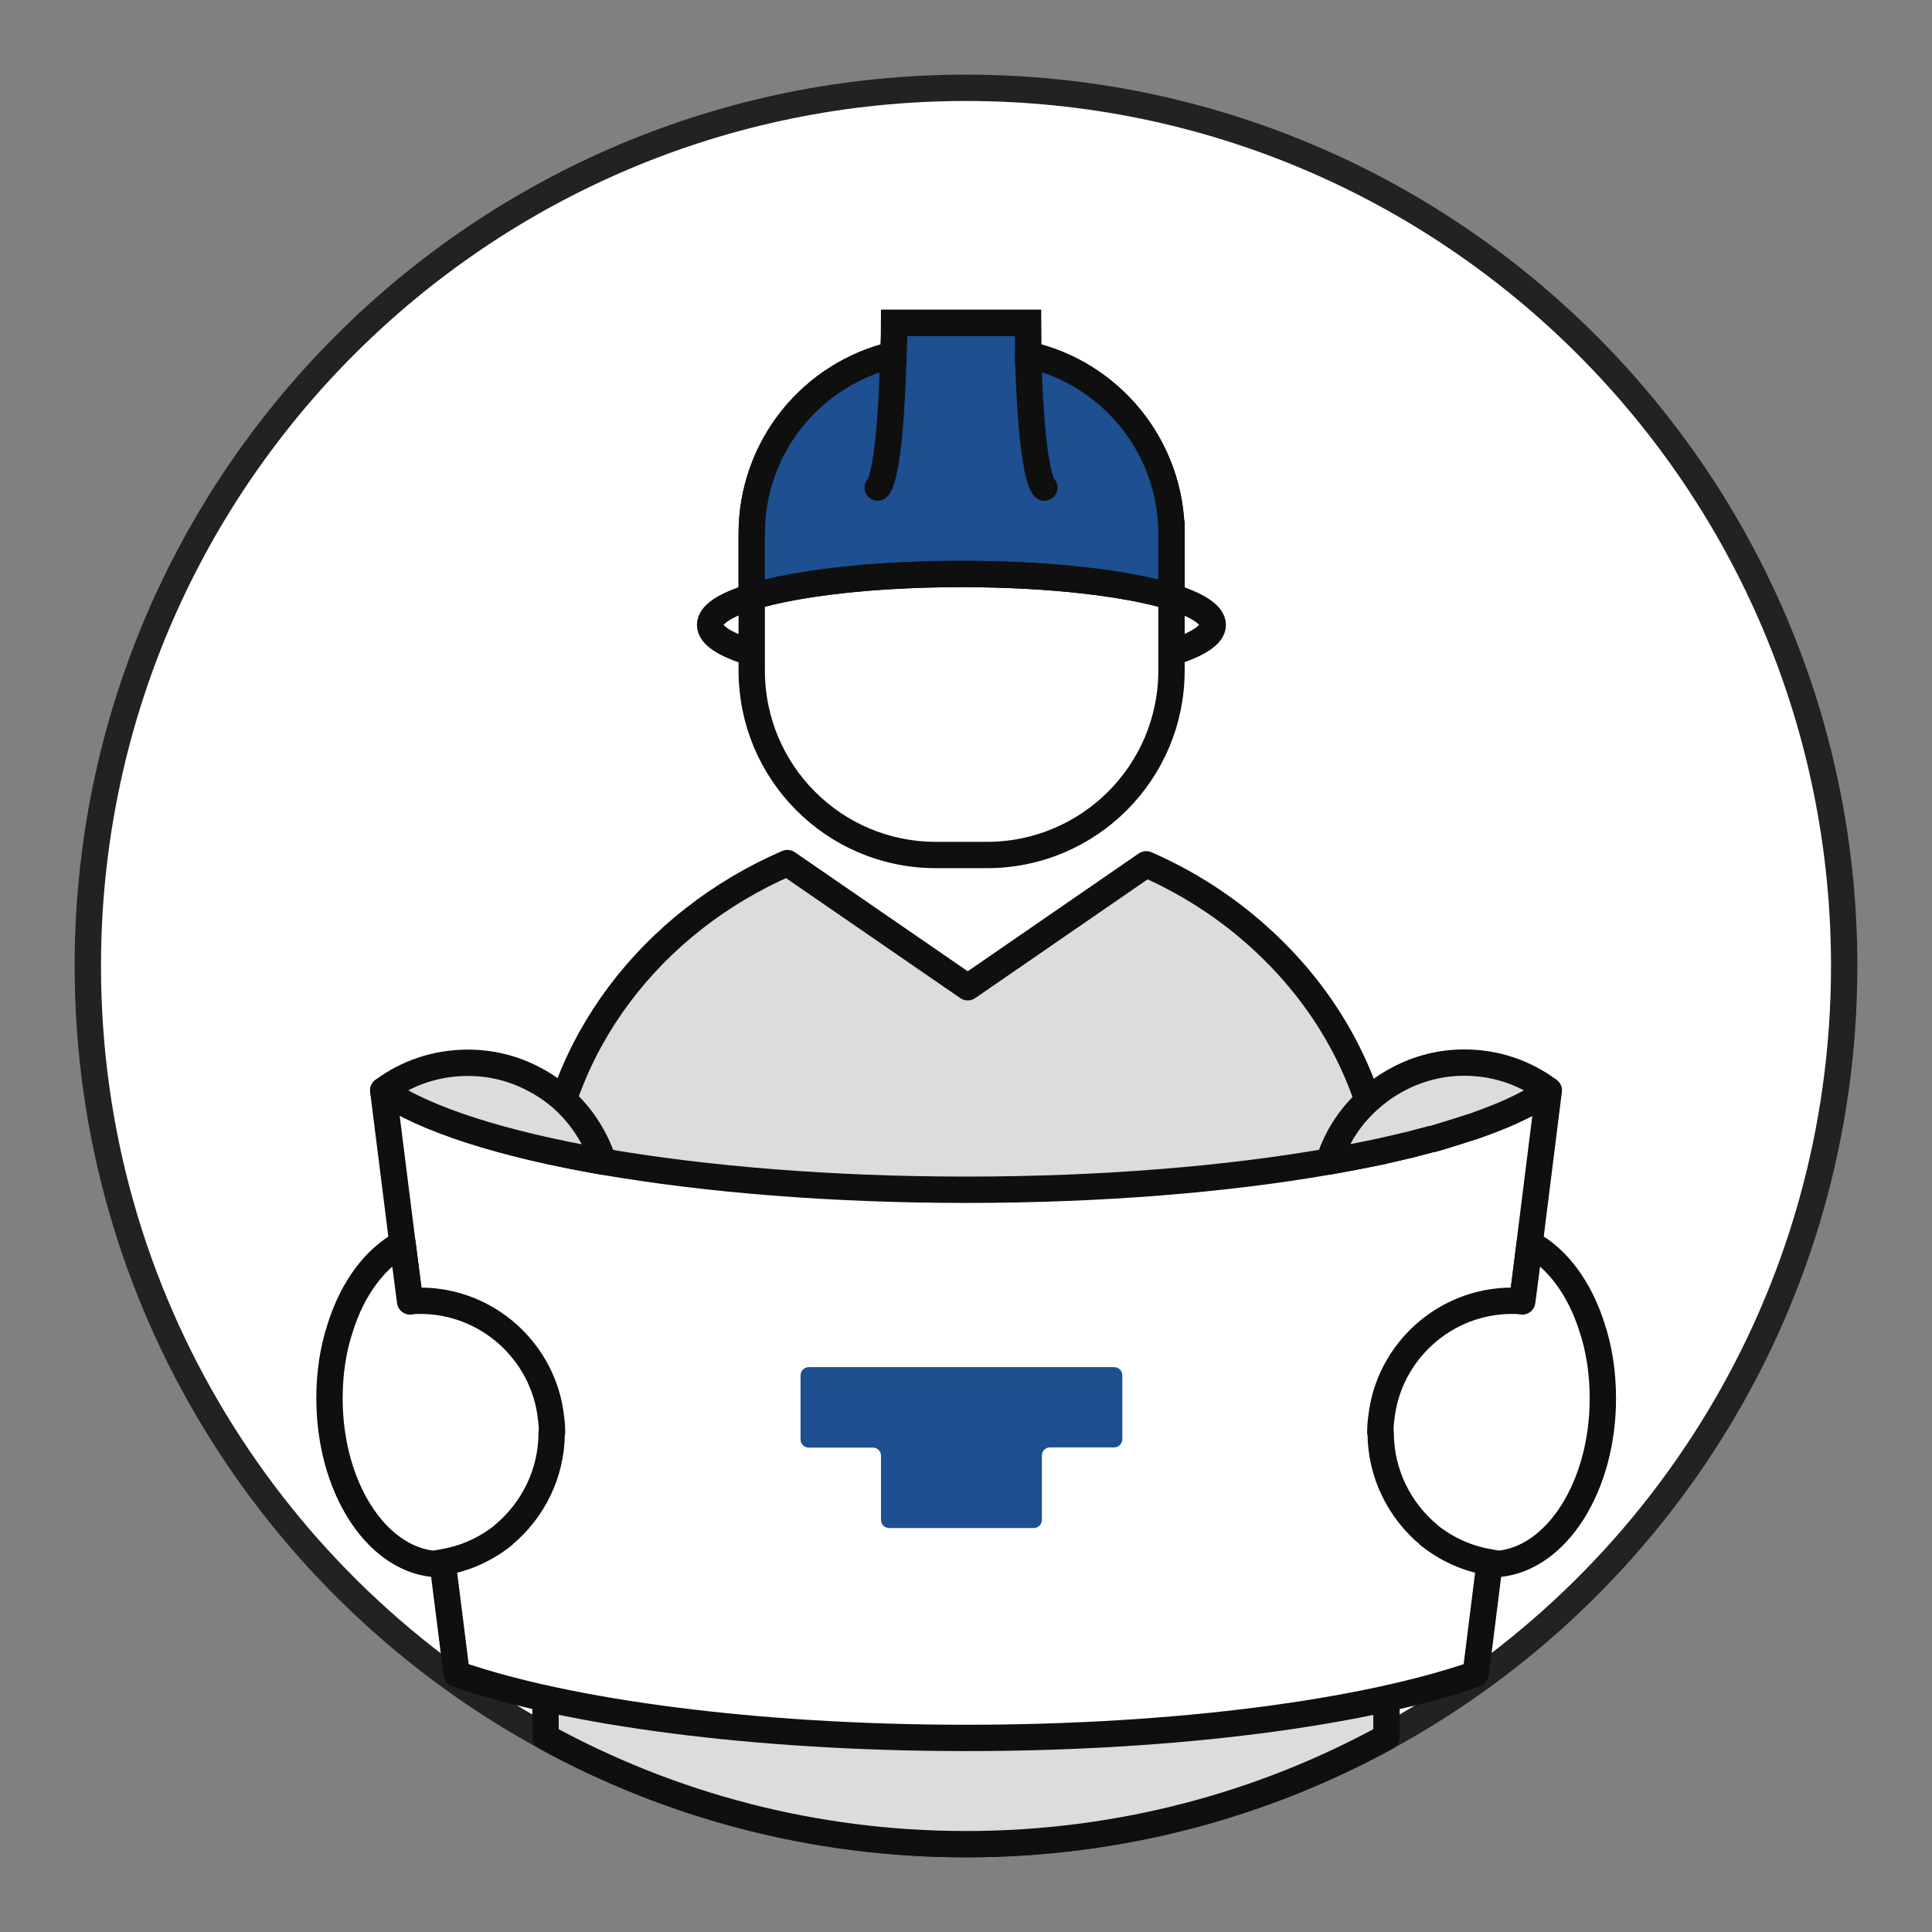 <?xml version="1.0" encoding="UTF-8"?>
<svg id="Capa_1" data-name="Capa 1" xmlns="http://www.w3.org/2000/svg" viewBox="0 0 110 110">
  <rect x="0" y="0" width="110" height="110" fill="#808080" stroke="none"/>
  <defs>
    <style>
      .cls-1, .cls-2 {
        stroke-linejoin: round;
      }

      .cls-1, .cls-2, .cls-3 {
        stroke-linecap: round;
      }

      .cls-1, .cls-2, .cls-3, .cls-4, .cls-5 {
        stroke: #0f0f0f;
      }

      .cls-1, .cls-2, .cls-3, .cls-4, .cls-5, .cls-6 {
        stroke-width: 1.5px;
      }

      .cls-1, .cls-6 {
        fill: #fff;
      }

      .cls-2 {
        fill: #dcdcdc;
      }

      .cls-3, .cls-4 {
        fill: none;
      }

      .cls-3, .cls-4, .cls-5, .cls-6 {
        stroke-miterlimit: 10;
      }

      .cls-7, .cls-5 {
        fill: #1d4f91;
      }

      .cls-6 {
        stroke: #222221;
      }
    </style>
  </defs>
  <path class="cls-6" d="M105,55c0,18.94-10.53,35.42-26.06,43.9-7.1,3.89-15.26,6.1-23.94,6.1s-16.83-2.21-23.94-6.1c-15.53-8.48-26.06-24.96-26.06-43.9C5,27.39,27.38,5,55,5s50,22.39,50,50Z"/>
  <path class="cls-2" d="M78.94,69.23v29.67c-7.1,3.89-15.26,6.1-23.94,6.1s-16.83-2.21-23.94-6.1v-31.09c.56-8.28,6.04-15.32,13.77-18.67l10.27,7.07,10.16-7c2.75,1.2,5.21,2.89,7.26,4.93,3.99,3.95,6.42,9.26,6.42,15.09Z"/>
  <path class="cls-4" d="M66.7,30.4v7.78c0,5.8-4.71,10.5-10.5,10.5h-2.92c-5.8,0-10.48-4.71-10.48-10.5v-7.78c0-4.96,3.43-9.12,8.07-10.21.02-.55.04-1.17.04-1.81h7.61c0,.64.02,1.26.02,1.81,4.67,1.04,8.16,5.22,8.16,10.21Z"/>
  <path class="cls-5" d="M66.7,30.4v3.58c-2.56-.78-6.95-1.3-11.96-1.3s-9.37.52-11.94,1.3v-3.58c0-4.97,3.42-9.12,8.07-10.2.02-.55.05-1.18.05-1.81h7.61c0,.64.01,1.26.01,1.81,4.67,1.04,8.16,5.22,8.16,10.2Z"/>
  <path class="cls-4" d="M66.5,37.22c.07-.02.13-.04.19-.06,1.49-.46,2.36-1,2.36-1.58s-.88-1.14-2.36-1.6c-2.56-.78-6.95-1.3-11.96-1.3s-9.37.52-11.94,1.3c-1.5.46-2.36,1.01-2.36,1.6s.86,1.13,2.36,1.58c.07.02.13.04.2.06"/>
  <path class="cls-3" d="M49.97,27.76s.72-.36.89-7.56"/>
  <path class="cls-3" d="M58.54,20.2c.19,7.2.92,7.56.92,7.56"/>
  <path class="cls-1" d="M88.18,62.09h0s-4.16,33.22-4.16,33.22c-6.31,2.19-16.95,3.64-29,3.64s-22.71-1.45-29.02-3.64l-4.18-33.22c2.36,1.64,6.78,3.05,12.53,4.05,5.8,1,12.93,1.6,20.67,1.6s14.86-.6,20.64-1.61c1.02-.18,2-.37,2.93-.56.08,0,.15-.03.21-.05.43-.09.84-.19,1.25-.29.1-.02.2-.04.3-.07.39-.1.77-.2,1.14-.3.01,0,.03,0,.04,0,.2-.05.4-.11.59-.17.58-.18,1.13-.35,1.65-.52.13-.03.25-.08.38-.13.68-.24,1.31-.49,1.89-.75.21-.1.42-.2.61-.29.2-.1.4-.21.58-.31.22-.12.42-.24.61-.36.12-.08.23-.15.34-.23Z"/>
  <path class="cls-2" d="M34.35,66.14c-5.75-1-10.17-2.41-12.53-4.05,1.34-1,3.01-1.58,4.82-1.58,1.35,0,2.62.33,3.74.92.56.29,1.08.64,1.56,1.05,1.1.96,1.95,2.22,2.41,3.66Z"/>
  <path class="cls-2" d="M88.18,62.09h0c-.11.09-.23.16-.34.23-.19.12-.39.24-.61.36-.18.1-.38.21-.58.31-.19.09-.4.19-.61.29-.58.26-1.21.51-1.89.75-.13.05-.25.1-.38.13-.52.17-1.07.34-1.65.52-.19.06-.39.12-.59.17,0,0-.03,0-.04,0-.37.1-.75.2-1.14.3-.1.03-.2.05-.3.07-.41.1-.82.2-1.25.29-.06.02-.13.04-.21.05-.93.2-1.91.39-2.93.57h0c.46-1.45,1.31-2.71,2.44-3.66.47-.41.99-.76,1.55-1.05h0c1.12-.59,2.38-.92,3.72-.92,1.8,0,3.46.58,4.8,1.58Z"/>
  <path class="cls-1" d="M31.41,81.56c0,2.34-1.07,4.43-2.73,5.82-.02.04-.04.04-.06.06-.98.77-2.13,1.3-3.41,1.51-.17.04-.34.06-.51.09h-.02c-3.3-.32-5.92-4.41-5.92-9.42,0-1.45.21-2.83.62-4.05.7-2.22,1.98-3.94,3.54-4.77l.43,3.3c.19-.04.38-.04.58-.04,3.84,0,7.03,2.92,7.44,6.65.04.28.06.55.06.85Z"/>
  <path class="cls-1" d="M78.61,81.56c0,2.34,1.07,4.43,2.73,5.82.02.04.04.04.06.06.98.77,2.13,1.3,3.41,1.51.17.04.34.06.51.09h.02c3.3-.32,5.92-4.41,5.92-9.42,0-1.45-.21-2.83-.62-4.05-.7-2.22-1.98-3.94-3.54-4.77l-.43,3.3c-.19-.04-.38-.04-.58-.04-3.84,0-7.03,2.92-7.44,6.65-.04.28-.06.55-.06.85Z"/>
  <path class="cls-7" d="M46.05,77.84h17.39c.25,0,.46.2.46.46v3.65c0,.25-.21.46-.46.46h-3.66c-.25,0-.46.2-.46.46v3.67c0,.25-.2.46-.46.46h-8.24c-.25,0-.46-.2-.46-.46v-3.66c0-.25-.2-.46-.46-.46h-3.66c-.25,0-.46-.21-.46-.46v-3.66c0-.25.21-.46.46-.46"/>
</svg>
